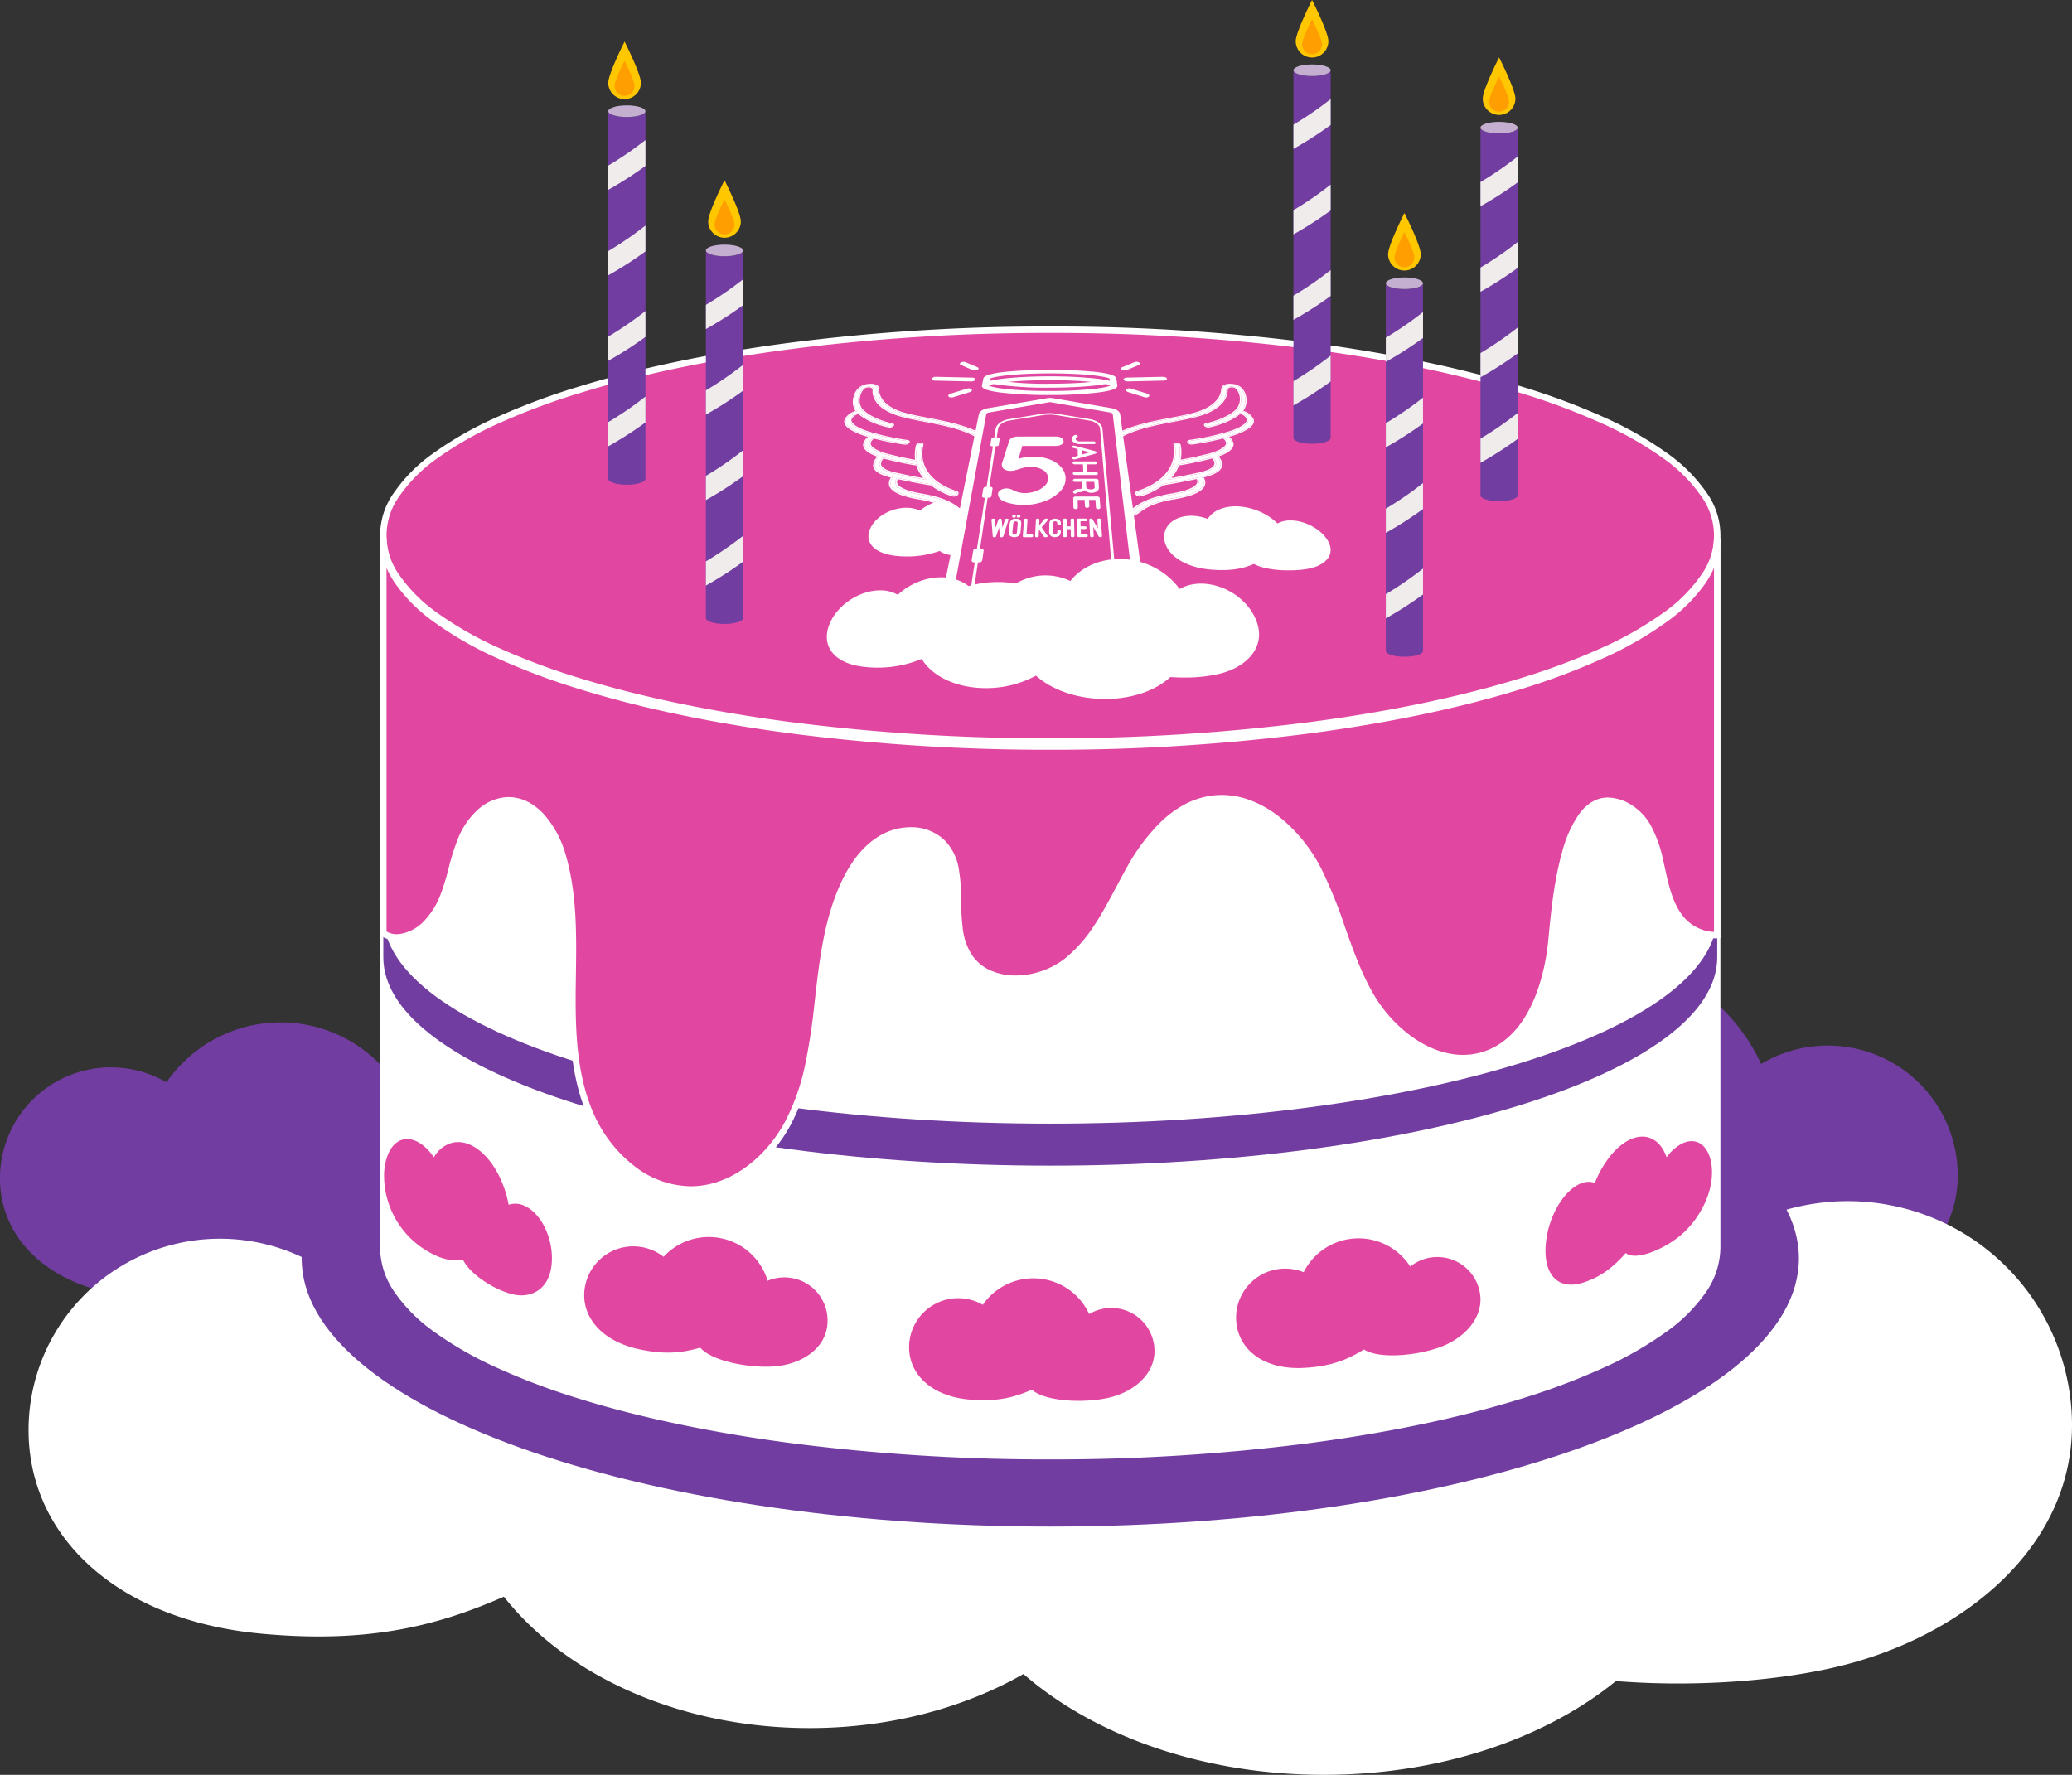 <?xml version="1.0" encoding="UTF-8"?> <svg xmlns="http://www.w3.org/2000/svg" xmlns:xlink="http://www.w3.org/1999/xlink" width="642.749" height="550.655" viewBox="0 0 642.749 550.655"><rect x="0" y="0" width="642.749" height="550.655" fill="#333333" stroke="none"/><defs><clipPath id="clip-path"><rect id="Rechteck_1270" data-name="Rechteck 1270" width="464.464" height="473.62" fill="none"></rect></clipPath></defs><g id="_5-jahre-grafik" data-name="5-jahre-grafik" transform="translate(16525.131 7408.62)"><path id="Vereinigungsmenge_78" data-name="Vereinigungsmenge 78" d="M252.787,104.219c-16.376,7.287-32.915,11.576-58.737,9.192-16.536-1.527-29.949-6.9-39.48-14.828a51.875,51.875,0,0,1-13.751,5.566c-16.657,4.133-44.871,3.282-54.845-5.4-12.288,5.468-24.7,8.687-44.075,6.9C15.741,103.228,0,88,0,68.964A34.4,34.4,0,0,1,51.65,39.135a43.027,43.027,0,0,1,74.532,6.506,30.1,30.1,0,0,1,16.843-4.262c.462.02.923.05,1.379.091a45.822,45.822,0,0,1,62.642-16.69,57.339,57.339,0,0,1,99.323,8.669,40.3,40.3,0,0,1,60.987,34.1c.306,22.559-19.69,38.462-41.48,43.868a126.684,126.684,0,0,1-29.335,3.194C278.926,114.611,261.1,111.456,252.787,104.219Z" transform="translate(-16525.131 -7111.96)" fill="#723da0"></path><path id="Vereinigungsmenge_79" data-name="Vereinigungsmenge 79" d="M252.787,104.219c-16.376,7.287-32.915,11.576-58.737,9.192-16.536-1.527-29.949-6.9-39.48-14.828a51.875,51.875,0,0,1-13.751,5.566c-16.657,4.133-44.871,3.282-54.845-5.4-12.288,5.468-24.7,8.687-44.075,6.9C15.741,103.228,0,88,0,68.964A34.4,34.4,0,0,1,51.65,39.135a43.027,43.027,0,0,1,74.532,6.506,30.1,30.1,0,0,1,16.843-4.262c.462.02.923.05,1.379.091a45.822,45.822,0,0,1,62.642-16.69,57.339,57.339,0,0,1,99.323,8.669,40.3,40.3,0,0,1,60.987,34.1c.306,22.559-19.69,38.462-41.48,43.868a126.684,126.684,0,0,1-29.335,3.194C278.926,114.611,261.1,111.456,252.787,104.219Z" transform="translate(-16285.192 -7111.96)" fill="#723da0"></path><path id="Vereinigungsmenge_81" data-name="Vereinigungsmenge 81" d="M308.627,194.469C290.16,205,267.178,211.248,242.264,211.248c-40.311,0-75.574-16.355-94.816-40.765-20.911,9.175-42.192,14.52-75.15,11.482C27.162,177.8,0,151.575,0,118.787A59.378,59.378,0,0,1,89.124,67.408,74.3,74.3,0,0,1,196.835,51.82a140.532,140.532,0,0,1,45.429-7.38,144.215,144.215,0,0,1,28.649,2.841,79.16,79.16,0,0,1,86.352-4.6A99.027,99.027,0,0,1,528.65,57.613a69.561,69.561,0,0,1,105.236,58.739c.528,38.856-33.976,66.248-71.576,75.559-14.347,3.554-32.416,5.5-50.619,5.5-6.463,0-12.943-.246-19.277-.753-21.891,17.812-54.356,29.094-90.593,29.094C364.118,225.753,330.5,213.542,308.627,194.469Z" transform="translate(-16516.273 -7083.719)" fill="#fff"></path><g id="Gruppe_2272" data-name="Gruppe 2272" transform="translate(-16431.559 -7408.62)"><g id="Gruppe_2271" data-name="Gruppe 2271" clip-path="url(#clip-path)"><path id="Pfad_3863" data-name="Pfad 3863" d="M464.464,390.424c0,45.948-103.974,83.2-232.232,83.2S0,436.372,0,390.424s103.973-83.2,232.232-83.2,232.232,37.248,232.232,83.2" fill="#723da0"></path><path id="Pfad_3864" data-name="Pfad 3864" d="M232.232,231.608c-114.264,0-206.893-28.935-206.893-64.627V387.166c0,35.692,92.629,64.626,206.893,64.626s206.893-28.934,206.893-64.626V166.981c0,35.692-92.629,64.627-206.893,64.627" fill="#fff"></path><path id="Pfad_3864_-_Kontur" data-name="Pfad 3864 - Kontur" d="M232.232,452.792a618.736,618.736,0,0,1-80.663-5.087c-12.284-1.623-24.134-3.632-35.219-5.971-10.986-2.318-21.319-4.981-30.711-7.915a210.517,210.517,0,0,1-25.385-9.611A111.041,111.041,0,0,1,41,413.126a50.015,50.015,0,0,1-12.3-12.387,24.629,24.629,0,0,1-4.367-13.572V166.981h2a22.671,22.671,0,0,0,4.04,12.476,48.055,48.055,0,0,0,11.813,11.875,109.06,109.06,0,0,0,18.9,10.875,208.531,208.531,0,0,0,25.142,9.518c9.332,2.915,19.6,5.562,30.528,7.868,11.036,2.329,22.834,4.329,35.068,5.946a616.714,616.714,0,0,0,80.4,5.07,616.713,616.713,0,0,0,80.4-5.07c12.234-1.616,24.033-3.617,35.068-5.946,10.925-2.305,21.2-4.953,30.528-7.868a208.529,208.529,0,0,0,25.142-9.518,109.06,109.06,0,0,0,18.9-10.875,48.055,48.055,0,0,0,11.813-11.875,22.671,22.671,0,0,0,4.04-12.476h2V387.166a24.629,24.629,0,0,1-4.367,13.572,50.015,50.015,0,0,1-12.3,12.387,111.042,111.042,0,0,1-19.25,11.081,210.518,210.518,0,0,1-25.385,9.611c-9.392,2.934-19.725,5.6-30.711,7.915-11.085,2.339-22.935,4.348-35.219,5.971A618.735,618.735,0,0,1,232.232,452.792ZM26.339,176.21V387.166a22.671,22.671,0,0,0,4.04,12.476,48.055,48.055,0,0,0,11.813,11.875,109.063,109.063,0,0,0,18.9,10.874,208.52,208.52,0,0,0,25.142,9.518c9.332,2.915,19.6,5.562,30.528,7.867,11.036,2.329,22.834,4.329,35.068,5.946a616.732,616.732,0,0,0,80.4,5.07,616.732,616.732,0,0,0,80.4-5.07c12.234-1.616,24.033-3.617,35.068-5.946,10.925-2.305,21.2-4.952,30.528-7.867a208.52,208.52,0,0,0,25.142-9.518,109.062,109.062,0,0,0,18.9-10.874,48.055,48.055,0,0,0,11.813-11.875,22.671,22.671,0,0,0,4.04-12.476V176.21a29.453,29.453,0,0,1-2.367,4.344,50.016,50.016,0,0,1-12.3,12.388,111.046,111.046,0,0,1-19.25,11.081,210.509,210.509,0,0,1-25.385,9.611c-9.392,2.934-19.725,5.6-30.711,7.916-11.085,2.339-22.935,4.349-35.219,5.972a618.72,618.72,0,0,1-80.663,5.087,618.721,618.721,0,0,1-80.663-5.087c-12.284-1.623-24.134-3.632-35.219-5.972-10.986-2.318-21.319-4.982-30.711-7.916a210.508,210.508,0,0,1-25.385-9.611A111.045,111.045,0,0,1,41,192.941a50.016,50.016,0,0,1-12.3-12.388A29.451,29.451,0,0,1,26.339,176.21Z" fill="#fff"></path><path id="Pfad_3865" data-name="Pfad 3865" d="M232.232,231.171c-113.806,0-206.394-28.8-206.394-64.19s92.588-64.19,206.394-64.19,206.393,28.795,206.393,64.19-92.587,64.19-206.393,64.19" fill="#e147a1"></path><path id="Pfad_3866" data-name="Pfad 3866" d="M232.232,103.291c55.165,0,107.014,6.713,146,18.9,18.894,5.907,33.712,12.775,44.043,20.412,10.519,7.776,15.853,15.977,15.853,24.376s-5.334,16.6-15.853,24.376c-10.331,7.637-25.149,14.505-44.043,20.412-38.983,12.189-90.832,18.9-146,18.9s-107.014-6.713-146-18.9c-18.894-5.907-33.712-12.775-44.043-20.412-10.519-7.776-15.853-15.978-15.853-24.376s5.334-16.6,15.853-24.376c10.331-7.637,25.149-14.5,44.043-20.412,38.983-12.189,90.832-18.9,146-18.9m0-1c-114.264,0-206.893,28.962-206.893,64.69s92.629,64.69,206.893,64.69,206.893-28.963,206.893-64.69-92.629-64.69-206.893-64.69" fill="#a93579"></path><path id="Pfad_3867" data-name="Pfad 3867" d="M439.527,166.172c0,35.281-92.629,63.881-206.893,63.881s-206.892-28.6-206.892-63.881,92.629-63.881,206.892-63.881,206.893,28.6,206.893,63.881" transform="translate(-0.402)" fill="#e147a1"></path><path id="Pfad_3867_-_Kontur" data-name="Pfad 3867 - Kontur" d="M232.634,231.053a625.837,625.837,0,0,1-80.661-5.028c-12.284-1.6-24.133-3.59-35.218-5.9-10.986-2.292-21.318-4.924-30.71-7.824a212.045,212.045,0,0,1-25.384-9.5,111.363,111.363,0,0,1-19.249-10.953,49.724,49.724,0,0,1-12.3-12.246,22.813,22.813,0,0,1,0-26.854,49.724,49.724,0,0,1,12.3-12.246A111.363,111.363,0,0,1,60.66,129.546a212.043,212.043,0,0,1,25.384-9.5c9.392-2.9,19.725-5.532,30.71-7.824,11.085-2.312,22.934-4.3,35.218-5.9a625.836,625.836,0,0,1,80.661-5.028,625.845,625.845,0,0,1,80.662,5.028c12.284,1.6,24.133,3.59,35.218,5.9,10.986,2.292,21.318,4.924,30.71,7.824a212.045,212.045,0,0,1,25.384,9.5A111.365,111.365,0,0,1,423.858,140.5a49.725,49.725,0,0,1,12.3,12.246,22.813,22.813,0,0,1,0,26.854,49.725,49.725,0,0,1-12.3,12.246A111.365,111.365,0,0,1,404.609,202.8a212.047,212.047,0,0,1-25.384,9.5c-9.392,2.9-19.725,5.532-30.71,7.824-11.085,2.312-22.934,4.3-35.218,5.9A625.846,625.846,0,0,1,232.634,231.053Zm0-127.762a623.838,623.838,0,0,0-80.4,5.012c-12.234,1.6-24.033,3.575-35.069,5.877-10.925,2.279-21.2,4.9-30.529,7.777a210.03,210.03,0,0,0-25.143,9.408,109.383,109.383,0,0,0-18.9,10.749A47.763,47.763,0,0,0,30.779,153.85a20.824,20.824,0,0,0,0,24.644A47.763,47.763,0,0,0,42.59,190.23a109.383,109.383,0,0,0,18.9,10.749,210.03,210.03,0,0,0,25.143,9.408c9.333,2.882,19.6,5.5,30.529,7.777,11.036,2.3,22.835,4.279,35.069,5.877a623.836,623.836,0,0,0,80.4,5.012,623.845,623.845,0,0,0,80.4-5.012c12.234-1.6,24.033-3.575,35.069-5.877,10.925-2.279,21.2-4.9,30.529-7.777a210.031,210.031,0,0,0,25.143-9.408,109.385,109.385,0,0,0,18.9-10.749,47.764,47.764,0,0,0,11.811-11.736,20.824,20.824,0,0,0,0-24.644,47.764,47.764,0,0,0-11.811-11.736,109.385,109.385,0,0,0-18.9-10.749,210.031,210.031,0,0,0-25.143-9.408c-9.333-2.882-19.6-5.5-30.529-7.777-11.036-2.3-22.835-4.279-35.069-5.877A623.847,623.847,0,0,0,232.634,103.291Z" transform="translate(-0.402)" fill="#fff"></path><path id="Pfad_3868" data-name="Pfad 3868" d="M232.232,348.62c-114.264,0-206.893-28.935-206.893-64.627v13.03c0,35.692,92.629,64.627,206.893,64.627s206.893-28.935,206.893-64.627v-13.03c0,35.692-92.629,64.627-206.893,64.627" fill="#723da0"></path><path id="Pfad_3869" data-name="Pfad 3869" d="M232.232,231.608c-114.264,0-206.893-28.935-206.893-64.627V289.566a7.323,7.323,0,0,0,5.421,1.181c6.3-.955,10.834-6.686,13.187-12.605s3.195-12.372,5.75-18.207,7.569-11.3,13.931-11.6c8.588-.409,14.676,8.4,17.169,16.624,3.959,13.075,3.413,27.019,3.238,40.679s.145,27.757,5.629,40.27,17.375,23.16,31.036,23.145c12.788-.014,24.114-9.334,30.154-20.6s7.774-24.284,9.228-36.988,2.8-25.7,8.2-37.294c2.7-5.809,6.6-11.346,12.236-14.39s13.261-3.007,17.944,1.366c9.072,8.471,1.753,24.913,8.435,35.374,6.186,9.685,21.513,8.781,30.519,1.643s13.664-18.244,19.294-28.262,13.7-20.077,25.041-21.949c14.058-2.321,26.944,9.093,33.524,21.731s9.268,27.088,16.451,39.393,21.5,22.54,35.077,18.209c13.442-4.289,19.132-20.14,20.788-34.152,1.1-9.315,3.209-54.284,23.93-42.831,5.7,3.151,8.271,9.916,9.746,16.261s2.435,13.132,6.442,18.271a14.025,14.025,0,0,0,11.417,5.285V166.981c0,35.692-92.629,64.627-206.893,64.627" fill="#e147a1"></path><path id="Pfad_3869_-_Kontur" data-name="Pfad 3869 - Kontur" d="M120.7,370.051h-.03a31.028,31.028,0,0,1-19.185-7.1,43.948,43.948,0,0,1-12.738-16.645c-5.59-12.754-5.887-27.092-5.713-40.684q.02-1.548.044-3.1c.185-12.457.376-25.337-3.239-37.276a29.7,29.7,0,0,0-5.894-10.96,16.3,16.3,0,0,0-4.467-3.616,11.116,11.116,0,0,0-5.8-1.339A12.422,12.422,0,0,0,55.9,252.8a22.374,22.374,0,0,0-5.292,7.534,66.405,66.405,0,0,0-3.057,9.516,77.243,77.243,0,0,1-2.679,8.659A26.182,26.182,0,0,1,39.552,287a15.123,15.123,0,0,1-8.642,4.735,9.633,9.633,0,0,1-1.441.112,8.2,8.2,0,0,1-4.693-1.455l-.437-.3V166.981h2a22.671,22.671,0,0,0,4.04,12.476,48.055,48.055,0,0,0,11.813,11.875,109.059,109.059,0,0,0,18.9,10.875,208.515,208.515,0,0,0,25.142,9.518c9.332,2.915,19.6,5.562,30.528,7.868,11.036,2.329,22.834,4.329,35.068,5.946a616.714,616.714,0,0,0,80.4,5.07,616.713,616.713,0,0,0,80.4-5.07c12.234-1.616,24.033-3.617,35.068-5.946,10.925-2.305,21.2-4.953,30.528-7.868a208.513,208.513,0,0,0,25.142-9.518,109.059,109.059,0,0,0,18.9-10.875,48.055,48.055,0,0,0,11.813-11.875,22.671,22.671,0,0,0,4.04-12.476h2V291.048l-.933.062c-.26.017-.526.026-.791.026a15.114,15.114,0,0,1-11.481-5.694c-3.54-4.539-4.782-10.245-5.983-15.763-.208-.954-.422-1.941-.644-2.9a37,37,0,0,0-3.2-9.083,15.384,15.384,0,0,0-6.06-6.529,12.156,12.156,0,0,0-5.786-1.73,7.647,7.647,0,0,0-4.023,1.14,12.089,12.089,0,0,0-3.368,3.23,35.323,35.323,0,0,0-4.9,11.09c-2.49,8.754-3.456,18.917-4.033,24.989-.128,1.342-.238,2.5-.339,3.354-.665,5.628-2.261,13.853-6.084,21.073-3.806,7.188-8.986,11.87-15.393,13.915a22.432,22.432,0,0,1-6.828,1.059c-5.585,0-11.422-2.046-16.881-5.917a45.094,45.094,0,0,1-12.536-13.8c-3.9-6.688-6.525-14.082-9.06-21.232a142.357,142.357,0,0,0-7.414-18.2,47.35,47.35,0,0,0-12.182-15.017,32.239,32.239,0,0,0-8.011-4.728,23.6,23.6,0,0,0-8.762-1.751,21.666,21.666,0,0,0-3.519.289,23.328,23.328,0,0,0-7.579,2.7,31.933,31.933,0,0,0-6.55,4.955,60.167,60.167,0,0,0-10.2,13.8c-1.084,1.93-2.154,3.94-3.188,5.884-4.39,8.252-8.93,16.786-16.356,22.671a26.55,26.55,0,0,1-7.81,4.216,27.331,27.331,0,0,1-8.749,1.49,20.628,20.628,0,0,1-8.727-1.8,15.538,15.538,0,0,1-6.7-5.792c-3.229-5.054-3.341-11.337-3.449-17.412-.124-6.936-.241-13.488-4.826-17.77a12.841,12.841,0,0,0-8.85-3.221,16.981,16.981,0,0,0-7.936,2c-4.715,2.546-8.687,7.234-11.8,13.932-5.156,11.073-6.588,23.625-7.972,35.764l-.14,1.222a191.473,191.473,0,0,1-2.911,19.132,69.778,69.778,0,0,1-6.429,18.215,45.6,45.6,0,0,1-5.584,8.152,41.98,41.98,0,0,1-7.259,6.711A31.248,31.248,0,0,1,120.7,370.051ZM64.2,247.319a13.139,13.139,0,0,1,6.214,1.585,18.284,18.284,0,0,1,5.022,4.052,31.732,31.732,0,0,1,6.314,11.711c3.705,12.237,3.512,25.276,3.325,37.886q-.023,1.55-.044,3.1c-.171,13.374.116,27.468,5.545,39.856a41.914,41.914,0,0,0,12.144,15.877,29.053,29.053,0,0,0,17.947,6.669h.028a26.651,26.651,0,0,0,8.923-1.583,32.561,32.561,0,0,0,8.1-4.31,39.977,39.977,0,0,0,6.911-6.392,43.6,43.6,0,0,0,5.339-7.793,67.826,67.826,0,0,0,6.238-17.7,189.8,189.8,0,0,0,2.878-18.931l.14-1.221c1.4-12.3,2.854-25.013,8.146-36.381,3.3-7.1,7.566-12.093,12.667-14.848a19.015,19.015,0,0,1,8.887-2.244,14.828,14.828,0,0,1,10.215,3.759,16.094,16.094,0,0,1,4.657,8.85,57.06,57.06,0,0,1,.8,10.345,69.448,69.448,0,0,0,.522,8.757,19.087,19.087,0,0,0,2.613,7.613,13.569,13.569,0,0,0,5.851,5.053,18.909,18.909,0,0,0,7.887,1.618,25.307,25.307,0,0,0,8.1-1.382,24.527,24.527,0,0,0,7.216-3.892,43.013,43.013,0,0,0,8.912-10.01c2.538-3.795,4.766-7.983,6.921-12.033,1.04-1.954,2.115-3.975,3.211-5.925a61.273,61.273,0,0,1,10.557-14.259,33.929,33.929,0,0,1,6.964-5.263,25.321,25.321,0,0,1,8.229-2.924,23.672,23.672,0,0,1,3.844-.316,25.585,25.585,0,0,1,9.5,1.893,34.234,34.234,0,0,1,8.512,5.017,49.391,49.391,0,0,1,12.714,15.661,143.839,143.839,0,0,1,7.525,18.458c2.5,7.063,5.093,14.367,8.9,20.892a43.051,43.051,0,0,0,11.965,13.176c5.119,3.63,10.556,5.548,15.724,5.548a20.434,20.434,0,0,0,6.22-.964c5.892-1.88,10.681-6.235,14.234-12.945,2.03-3.834,4.7-10.481,5.865-20.371.1-.83.207-1.979.334-3.308.584-6.14,1.561-16.417,4.1-25.347a37.238,37.238,0,0,1,5.217-11.728c2.53-3.441,5.559-5.185,9-5.185A14.1,14.1,0,0,1,412,249.421a17.546,17.546,0,0,1,6.856,7.336,38.937,38.937,0,0,1,3.38,9.573c.225.969.441,1.963.651,2.923,1.154,5.3,2.347,10.779,5.606,14.959a12.956,12.956,0,0,0,4.464,3.58,12.487,12.487,0,0,0,5.165,1.34V176.21a29.452,29.452,0,0,1-2.367,4.344,50.016,50.016,0,0,1-12.3,12.388,111.039,111.039,0,0,1-19.25,11.081,210.506,210.506,0,0,1-25.385,9.612c-9.392,2.934-19.725,5.6-30.711,7.916-11.085,2.339-22.935,4.348-35.219,5.972a618.709,618.709,0,0,1-80.663,5.087,618.71,618.71,0,0,1-80.663-5.087c-12.284-1.623-24.134-3.632-35.219-5.972-10.986-2.318-21.319-4.982-30.711-7.916a210.505,210.505,0,0,1-25.385-9.612A111.038,111.038,0,0,1,41,192.941a50.017,50.017,0,0,1-12.3-12.388,29.45,29.45,0,0,1-2.367-4.344v112.8a6.1,6.1,0,0,0,3.13.833,7.626,7.626,0,0,0,1.141-.089,13.175,13.175,0,0,0,7.5-4.147,24.17,24.17,0,0,0,4.9-7.838,75.761,75.761,0,0,0,2.605-8.436,67.909,67.909,0,0,1,3.158-9.8,24.07,24.07,0,0,1,5.785-8.218,14.557,14.557,0,0,1,9.014-3.982C63.787,247.324,64,247.319,64.2,247.319Z" fill="#fff"></path><path id="Pfad_3870" data-name="Pfad 3870" d="M206.122,159.3c-2.754-1.2-5.6-4.775-9.1-3.675a15.372,15.372,0,0,0-5.225,2.8c-3.72-1.834-9.5-.75-13.115,2.5a9,9,0,0,0-2.506,3.546c-1.482,4.094,1.723,7.512,8.942,8.06a30.292,30.292,0,0,0,12.824-1.59c1.05.874,3.2,1.4,5.691,1.634Z" fill="#fff"></path><path id="Pfad_3871" data-name="Pfad 3871" d="M295.433,174.967c3.852,2.233,12.715,2.445,17.438,1.366,4.581-1.047,7.744-4.046,5.7-8.123-1.931-3.846-7.252-6.8-11.966-6.74a8.124,8.124,0,0,0-3.9.94c-4.627-4.614-12.385-6.546-17.681-4.5a8,8,0,0,0-3.978,3.1c-5.157-2.029-10.791-.831-12.777,2.77a5.849,5.849,0,0,0-.6,3.946c.847,4.575,6.43,8.41,14.684,9.025,6.149.459,9.748-.381,13.084-1.787" fill="#fff"></path><path id="Pfad_3872" data-name="Pfad 3872" d="M254.335,198.679l-1.1,0-5.551-65.629c-.1-1.219-1.483-2.271-3.349-2.577l-10.175-1.668a13.57,13.57,0,0,0-4.323,0l-10.291,1.675c-1.888.307-3.338,1.361-3.521,2.58l-9.883,65.689-1.105,0,10.245-65.69c.223-1.427,1.924-2.658,4.132-3.016l10.258-1.663a14.724,14.724,0,0,1,4.68,0l10.144,1.657c2.182.356,3.8,1.584,3.93,3.011Z" fill="#fff"></path><path id="Pfad_3873" data-name="Pfad 3873" d="M257.4,189.685l-54.849.075c-2.648,0-4.418-1.908-3.954-4.21l11.475-57c.176-.873,1.285-1.644,2.694-1.882l18.529-3.139a5.256,5.256,0,0,1,1.743,0l18.31,3.13c1.392.238,2.448,1.007,2.566,1.879l7.709,56.928c.311,2.3-1.58,4.213-4.223,4.216m-25.274-64.917a1.5,1.5,0,0,0-.26.022l-18.705,3.2c-.419.072-.744.3-.792.56L201.9,185.546a1.073,1.073,0,0,0,1.177,1.23l53.994-.071a1.156,1.156,0,0,0,1.255-1.232l-6.706-56.931c-.03-.258-.34-.488-.753-.559l-18.483-3.193a1.473,1.473,0,0,0-.258-.022" fill="#fff"></path><path id="Pfad_3874" data-name="Pfad 3874" d="M208.331,192.177l-4,.007a1.1,1.1,0,0,1-1.185-1.266l.458-2.663,6.669-.009-.365,2.663a1.588,1.588,0,0,1-1.576,1.268" fill="#fff"></path><path id="Pfad_3875" data-name="Pfad 3875" d="M255.514,192.111l-4,.006a1.46,1.46,0,0,1-1.491-1.264l-.19-2.66,6.658-.008.284,2.659a1.183,1.183,0,0,1-1.266,1.267" fill="#fff"></path><path id="Pfad_3876" data-name="Pfad 3876" d="M232,142.534a8.743,8.743,0,0,1,3.631,2.428,5.405,5.405,0,0,1,1.362,3.577,5.627,5.627,0,0,1-1.743,3.953,12.682,12.682,0,0,1-4.794,3.023,18.33,18.33,0,0,1-6.519,1.152,18.131,18.131,0,0,1-3.792-.41,9.633,9.633,0,0,1-3.069-1.122,2.308,2.308,0,0,1-.823-.942,1.958,1.958,0,0,1-.227-1.129A1.559,1.559,0,0,1,216.88,152a3.646,3.646,0,0,1,1.926-.471,4.533,4.533,0,0,1,2.012.615,8.236,8.236,0,0,0,3.357.849,10.48,10.48,0,0,0,3.616-.626,7.351,7.351,0,0,0,2.726-1.65,3.2,3.2,0,0,0,1.054-2.175,2.955,2.955,0,0,0-1.557-2.683,6.99,6.99,0,0,0-3.835-1.01,8.526,8.526,0,0,0-1.821.179q-.81.179-1.948.536-.824.27-1.3.39a3.968,3.968,0,0,1-.968.121,3.464,3.464,0,0,1-2.387-.627,1.654,1.654,0,0,1-.537-1.475,1.37,1.37,0,0,1,.1-.408L219.5,136.7a1.846,1.846,0,0,1,.958-.9,3.767,3.767,0,0,1,1.669-.351l11.918-.005a3.032,3.032,0,0,1,1.647.415,1.222,1.222,0,0,1,.662,1.049,1.2,1.2,0,0,1-.671,1.025,3.146,3.146,0,0,1-1.686.418l-10.443,0-1.19,4.027a11.328,11.328,0,0,1,2.122-.514,15.5,15.5,0,0,1,2.388-.2,14.3,14.3,0,0,1,5.125.865" fill="#fff"></path><path id="Pfad_3877" data-name="Pfad 3877" d="M239.126,135.518a1.7,1.7,0,0,1,.661-.516.923.923,0,0,1,.357-.077.758.758,0,0,1,.429.122c.122.081.185.165.188.251,0,.112-.1.232-.3.362a.79.79,0,0,0-.256.253.542.542,0,0,0,.1.657,1.133,1.133,0,0,0,.429.279,1.522,1.522,0,0,0,.56.106l4.368,0a.821.821,0,0,1,.462.125.391.391,0,0,1,.2.292.315.315,0,0,1-.156.3.8.8,0,0,1-.452.114l-4.395,0a3.32,3.32,0,0,1-1.189-.213,2.308,2.308,0,0,1-.895-.577,1.175,1.175,0,0,1-.343-.788,1.1,1.1,0,0,1,.229-.689" fill="#fff"></path><path id="Pfad_3878" data-name="Pfad 3878" d="M239.709,142.546a.814.814,0,0,1-.462-.121.347.347,0,0,1-.184-.277.292.292,0,0,1,.114-.231.787.787,0,0,1,.32-.159l1.291-.368-.065-2.065-1.3-.354a.722.722,0,0,1-.314-.145.291.291,0,0,1-.115-.214.287.287,0,0,1,.142-.266.741.741,0,0,1,.4-.091,1.02,1.02,0,0,1,.2.02l6.4,1.692a.806.806,0,0,1,.341.166.3.3,0,0,1,.114.249.3.3,0,0,1-.1.233.616.616,0,0,1-.305.156l-6.219,1.739a1.039,1.039,0,0,1-.259.036m2.244-2.886.056,1.386,2.465-.705Z" fill="#fff"></path><path id="Pfad_3879" data-name="Pfad 3879" d="M246.85,147.242a.817.817,0,0,1-.483.13l-6.464,0a.844.844,0,0,1-.49-.137.42.42,0,0,1-.2-.35.382.382,0,0,1,.188-.325.809.809,0,0,1,.481-.136l2.589,0-.1-2.365h-2.548a.8.8,0,0,1-.478-.138.4.4,0,0,1-.2-.32.368.368,0,0,1,.184-.322.825.825,0,0,1,.47-.126l6.282,0a.861.861,0,0,1,.482.129.427.427,0,0,1,.214.333.345.345,0,0,1-.169.312.772.772,0,0,1-.466.132h-2.515l.119,2.366,2.556,0a.844.844,0,0,1,.494.143.451.451,0,0,1,.218.333.367.367,0,0,1-.165.342" fill="#fff"></path><path id="Pfad_3880" data-name="Pfad 3880" d="M240.227,153.078a.817.817,0,0,1-.313.062.785.785,0,0,1-.385-.1.418.418,0,0,1-.216-.378.556.556,0,0,1,.12-.359,2.378,2.378,0,0,1,1.91-.586,1,1,0,0,0,.649-.19.624.624,0,0,0,.221-.542l-.058-1.483h-2.2a.983.983,0,0,1-.5-.113.347.347,0,0,1-.2-.3.491.491,0,0,1,.19-.394.719.719,0,0,1,.486-.167l6.515,0a.9.9,0,0,1,.5.135.441.441,0,0,1,.222.339l.164,2.28a1.114,1.114,0,0,1-.265.792,2.059,2.059,0,0,1-.85.6,3.328,3.328,0,0,1-1.261.226,3.079,3.079,0,0,1-1.142-.221,2.494,2.494,0,0,1-.9-.57,1.924,1.924,0,0,1-1.343.564,2.778,2.778,0,0,1-.358.025,4.95,4.95,0,0,0-.513.066.356.356,0,0,0-.234.147.605.605,0,0,1-.239.169m3.386-1.554a1.774,1.774,0,0,0,.535.226,2.763,2.763,0,0,0,.713.088,1.855,1.855,0,0,0,.588-.089,1.188,1.188,0,0,0,.417-.227.351.351,0,0,0,.143-.281l-.111-1.74-2.574,0,.08,1.739a.392.392,0,0,0,.209.282" fill="#fff"></path><path id="Pfad_3881" data-name="Pfad 3881" d="M240.592,157.8a.783.783,0,0,1-.481.153.767.767,0,0,1-.494-.152.477.477,0,0,1-.2-.379l-.057-2.861a.423.423,0,0,1,.2-.364.841.841,0,0,1,.5-.147l6.754-.005a.905.905,0,0,1,.519.146.475.475,0,0,1,.231.364l.206,2.86a.426.426,0,0,1-.17.379.76.76,0,0,1-.5.154.8.8,0,0,1-.5-.148.5.5,0,0,1-.209-.384l-.148-2.322-2,0,.1,1.931a.435.435,0,0,1-.177.378.788.788,0,0,1-.5.153.777.777,0,0,1-.49-.148.485.485,0,0,1-.2-.381L242.9,155.1h-2.176l.066,2.323a.442.442,0,0,1-.2.379" fill="#fff"></path><path id="Pfad_3882" data-name="Pfad 3882" d="M217.41,163.7l.776-2.528a.435.435,0,0,1,.416-.247l.313,0c.216,0,.378.132.363.3a.33.33,0,0,1-.009.043l-1.61,5.15a.475.475,0,0,1-.432.264h-.258a.35.35,0,0,1-.362-.255l-.259-2.763-.937,2.764a.471.471,0,0,1-.423.257h-.247a.341.341,0,0,1-.357-.265l-.391-5.148c-.015-.155.141-.306.35-.333a.472.472,0,0,1,.075-.006h.313a.334.334,0,0,1,.357.248l.175,2.544.888-2.553a.451.451,0,0,1,.408-.24h.238a.338.338,0,0,1,.35.238Z" fill="#fff"></path><path id="Pfad_3883" data-name="Pfad 3883" d="M219.633,162.547a1.7,1.7,0,0,1,1.937-1.624c1.189,0,1.728.56,1.644,1.621l-.192,2.414a1.734,1.734,0,0,1-.689,1.362,2.373,2.373,0,0,1-2.491,0,1.443,1.443,0,0,1-.454-1.36Zm1.878-2.273a.39.39,0,0,1-.412.295h-.3c-.214,0-.375-.131-.36-.293v0l.031-.31a.39.39,0,0,1,.411-.293h.3c.212,0,.373.128.359.289v0ZM220.5,164.96c-.054.574.154.844.633.844s.734-.254.785-.845l.208-2.414c.049-.561-.158-.8-.626-.8s-.72.26-.771.8Zm2.425-4.687a.381.381,0,0,1-.4.295h-.314c-.213,0-.375-.13-.362-.292v0l.027-.31a.387.387,0,0,1,.409-.293h.314c.21,0,.367.133.352.292Z" fill="#fff"></path><path id="Pfad_3884" data-name="Pfad 3884" d="M226.886,166.351a.392.392,0,0,1-.417.318h0l-2.383,0c-.222,0-.392-.14-.38-.314v0l.384-5.136a.385.385,0,0,1,.409-.3h.316c.211,0,.371.135.358.3l-.313,4.583h1.66c.22,0,.391.138.383.312v0Z" fill="#fff"></path><path id="Pfad_3885" data-name="Pfad 3885" d="M230.438,161.055a.538.538,0,0,1,.329-.14h.368a.346.346,0,0,1,.4.263.25.25,0,0,1-.075.191l-1.9,2.262,1.77,2.559a.279.279,0,0,1-.134.428.48.48,0,0,1-.238.048H230.6a.5.5,0,0,1-.341-.158l-1.407-2.037-.139.155-.079,1.725a.386.386,0,0,1-.414.318H227.9a.345.345,0,0,1-.386-.314v0l.269-5.137a.372.372,0,0,1,.4-.3h.306c.214,0,.382.131.375.295v0l-.082,1.807Z" fill="#fff"></path><path id="Pfad_3886" data-name="Pfad 3886" d="M231.934,162.536a1.549,1.549,0,0,1,.619-1.3,2.383,2.383,0,0,1,2.393,0,1.489,1.489,0,0,1,.567,1.3v.118a.354.354,0,0,1-.385.3h-.317a.352.352,0,0,1-.39-.3v-.12c.007-.561-.229-.8-.675-.8s-.7.243-.711.8l-.047,2.414c-.012.581.216.843.7.843a.857.857,0,0,0,.514-.158.989.989,0,0,0,.2-.687v-.121a.365.365,0,0,1,.4-.311h.323a.353.353,0,0,1,.385.31v.121a1.6,1.6,0,0,1-.587,1.362,2.371,2.371,0,0,1-2.489,0,1.545,1.545,0,0,1-.556-1.36Z" fill="#fff"></path><path id="Pfad_3887" data-name="Pfad 3887" d="M238.568,163.316l-.029-2.111c0-.163.168-.3.382-.3h.3a.359.359,0,0,1,.4.294v0l.1,5.135a.358.358,0,0,1-.393.318h-.317a.373.373,0,0,1-.407-.314v0l-.03-2.18h-1.223l.014,2.18a.364.364,0,0,1-.4.318h-.317a.366.366,0,0,1-.4-.314v-5.138a.35.35,0,0,1,.385-.3h.306a.355.355,0,0,1,.391.295v0l.014,2.111Z" fill="#fff"></path><path id="Pfad_3888" data-name="Pfad 3888" d="M243.222,160.9a.37.37,0,0,1,.4.294v0l.01.223c.008.164-.159.3-.374.3H241.6l.051,1.58h1.381a.376.376,0,0,1,.408.3v0l.01.23c.008.169-.162.307-.38.308h-1.391l.053,1.636,1.7,0a.384.384,0,0,1,.414.312v0l.01.236a.346.346,0,0,1-.384.318h0l-2.415,0a.378.378,0,0,1-.411-.314v0l-.133-5.132c0-.163.164-.3.377-.3h0Z" fill="#fff"></path><path id="Pfad_3889" data-name="Pfad 3889" d="M247.649,166.648a.513.513,0,0,1-.381-.194l-1.72-2.976.16,2.854a.349.349,0,0,1-.384.318H245a.4.4,0,0,1-.418-.317l-.253-5.133c-.005-.164.16-.295.374-.3h.259a.483.483,0,0,1,.367.181l1.689,2.889-.179-2.774c-.012-.164.152-.3.366-.3h.305a.382.382,0,0,1,.41.294v0l.367,5.133c.013.175-.155.317-.377.318h-.26Z" fill="#fff"></path><path id="Pfad_3890" data-name="Pfad 3890" d="M204.476,158.469a12.916,12.916,0,0,1-1.116-.761c-1.542-1.127-3.775-2.76-9.678-3.928q-.7-.14-1.472-.269c-6.184-1.038-7.765-2.527-8.007-3.581a1.945,1.945,0,0,1,.57-1.683c1.012.223,2.769.6,4.9,1.009,1.708.33,3.656.683,5.65,1a.974.974,0,0,0,.153,0,20.381,20.381,0,0,0,6.672,3.415l.046.01a1,1,0,0,0,.971-.356c.19-.283.044-.588-.326-.68-.133-.034-13.043-3.431-10.431-14.617.057-.243-.2-.428-.574-.415a.83.83,0,0,0-.784.462,11.828,11.828,0,0,0-.194,5.015c-4.508-.694-9.778-2.1-10.079-2.186-3.3-1.049-4.926-2.242-4.731-3.448.125-.781,1.008-1.421,1.522-1.734,1.069.3,3.179.845,6.262,1.4,1.015.182,2.137.365,3.361.54a1.01,1.01,0,0,0,.912-.338c.158-.236,0-.464-.337-.514a73.634,73.634,0,0,1-9.589-1.936.549.549,0,0,0-.164-.071c-5.462-1.3-8.626-3.3-7.8-4.868a4.049,4.049,0,0,1,2.74-1.8c1.13,1.029,3.937,3.067,9.363,4.256l.033.007a1.056,1.056,0,0,0,.883-.269c.192-.212.1-.438-.214-.506-5.461-1.188-8.176-3.321-9.1-4.193a3.432,3.432,0,0,1-.271-.268l-.081-.088c-1.471-1.732-1.033-4.835.416-6.309a2.371,2.371,0,0,1,1.317-.728,3.172,3.172,0,0,1,1.645.092.924.924,0,0,1,.565.97c-.028.207-.609,5.3,8.445,7.88,2.221.633,4.805,1.132,7.563,1.665,5.294,1.022,11.12,2.147,15.577,4.559l.209-1.054c-4.472-2.2-10.069-3.277-15.182-4.258-2.711-.52-5.254-1.008-7.406-1.617-8.47-2.4-7.987-7.259-7.982-7.3a1.33,1.33,0,0,0-.874-1.4,4.777,4.777,0,0,0-2.528-.179,4.143,4.143,0,0,0-2.392,1.195c-1.63,1.64-2.166,4.944-.619,6.892l0,.01.038.045.006.01a5.518,5.518,0,0,0-3.418,2.376c-1.217,2.264,3.064,4.311,7.485,5.478a3.843,3.843,0,0,0-1.778,2.2c-.259,1.459,1.281,2.789,4.624,3.949a3.707,3.707,0,0,0-1.523,2.894c.18,1.531,2.1,2.721,5.722,3.521a2.8,2.8,0,0,0-.778,2.336c.392,1.9,3.366,3.35,8.874,4.28,6.708,1.13,8.938,2.781,10.6,4.005a8.936,8.936,0,0,0,2.028,1.237Zm-25.259-14.34h0a2.886,2.886,0,0,1,1.219-2.231c1.212.32,4.487,1.158,7.841,1.783.957.178,1.912.334,2.832.46a11.526,11.526,0,0,0,2.89,4.791c-4.074-.694-7.652-1.464-8.916-1.744a.611.611,0,0,0-.121-.037c-3.6-.688-5.574-1.737-5.745-3.022" fill="#fff"></path><path id="Pfad_3891" data-name="Pfad 3891" d="M176.4,119.314a3.594,3.594,0,0,1,1.461.258,1.329,1.329,0,0,1,.874,1.406c0,.037-.487,4.9,7.982,7.295,2.153.61,4.7,1.1,7.407,1.618,5.113.98,10.709,2.055,15.181,4.257L209.1,135.2c-4.457-2.412-10.282-3.537-15.577-4.559-2.757-.532-5.341-1.031-7.563-1.664-9.053-2.582-8.473-7.674-8.445-7.88a.924.924,0,0,0-.565-.971,2.209,2.209,0,0,0-.887-.15,5.519,5.519,0,0,0-.758.058,2.381,2.381,0,0,0-1.317.728c-1.448,1.474-1.886,4.578-.415,6.309.019.021.046.052.08.088a3.428,3.428,0,0,0,.271.268c.922.872,3.637,3.006,9.1,4.194.31.067.406.294.214.506a1.033,1.033,0,0,1-.726.281.888.888,0,0,1-.156-.013l-.033-.007c-5.427-1.189-8.234-3.226-9.363-4.255a4.047,4.047,0,0,0-2.741,1.8c-.827,1.566,2.337,3.572,7.8,4.869a.527.527,0,0,1,.164.07,73.535,73.535,0,0,0,9.589,1.936c.337.051.5.279.337.514a.977.977,0,0,1-.777.348,1.01,1.01,0,0,1-.135-.009q-1.834-.264-3.36-.54c-3.084-.552-5.193-1.1-6.262-1.4-.514.313-1.4.953-1.523,1.735-.194,1.205,1.429,2.4,4.732,3.448.3.081,5.57,1.491,10.078,2.186a11.849,11.849,0,0,1,.195-5.016.829.829,0,0,1,.784-.462h.035c.352,0,.594.181.539.416-2.613,11.186,10.3,14.584,10.43,14.617.371.093.517.4.327.681a.978.978,0,0,1-.789.373,1.014,1.014,0,0,1-.183-.017l-.045-.01a20.406,20.406,0,0,1-6.673-3.416l-.094,0a.378.378,0,0,1-.058,0c-1.994-.316-3.943-.67-5.65-1-2.133-.412-3.889-.786-4.9-1.009a1.948,1.948,0,0,0-.57,1.684c.242,1.054,1.822,2.543,8.007,3.58.515.086,1,.177,1.472.269,5.9,1.168,8.135,2.8,9.678,3.929a13.142,13.142,0,0,0,1.115.761l-.269,1.353a8.995,8.995,0,0,1-2.028-1.237c-1.659-1.225-3.89-2.876-10.6-4.005-5.508-.931-8.482-2.379-8.874-4.28a2.8,2.8,0,0,1,.778-2.336c-3.627-.8-5.541-1.99-5.722-3.522a3.711,3.711,0,0,1,1.524-2.894c-3.344-1.16-4.884-2.49-4.624-3.949a3.831,3.831,0,0,1,1.778-2.2c-4.421-1.167-8.7-3.215-7.485-5.479a5.518,5.518,0,0,1,3.418-2.376l-.007-.01-.037-.045,0-.01c-1.547-1.948-1.012-5.252.618-6.892a4.148,4.148,0,0,1,2.393-1.195,8.025,8.025,0,0,1,1.066-.079m2.814,24.814h0c.171,1.285,2.149,2.334,5.744,3.022a.8.8,0,0,1,.122.037c1.263.28,4.841,1.05,8.915,1.744a11.531,11.531,0,0,1-2.889-4.79c-.92-.126-1.876-.282-2.832-.461-3.355-.625-6.629-1.462-7.842-1.782a2.888,2.888,0,0,0-1.219,2.23m-2.7-25.04h0a8.725,8.725,0,0,0-1.168.086,4.791,4.791,0,0,0-2.762,1.353c-1.59,1.6-2.282,4.855-.8,6.947a5.852,5.852,0,0,0-3.263,2.443c-.606,1.12-.061,2.25,1.65,3.357a21.073,21.073,0,0,0,5.529,2.274,3.733,3.733,0,0,0-1.515,2.1c-.274,1.507,1.2,2.873,4.412,4.053a3.727,3.727,0,0,0-1.335,2.849c.18,1.577,2.029,2.808,5.522,3.643a2.877,2.877,0,0,0-.592,2.236c.41,2.024,3.481,3.555,9.17,4.518,6.593,1.113,8.777,2.732,10.4,3.935a9.346,9.346,0,0,0,2.136,1.3l.715.286.127-.651.264-1.353.041-.207-.2-.118a12.746,12.746,0,0,1-1.079-.735c-1.554-1.131-3.856-2.807-9.854-3.991-.506-.1-.992-.188-1.486-.271-2.705-.453-7.275-1.488-7.71-3.351a1.443,1.443,0,0,1,.244-1.117c.958.209,2.543.544,4.486.92,2,.388,3.916.728,5.681,1.008l.059.007a20.956,20.956,0,0,0,6.713,3.411.807.807,0,0,0,.088.021,1.585,1.585,0,0,0,.311.029,1.639,1.639,0,0,0,1.333-.631.684.684,0,0,0,.077-.7.911.911,0,0,0-.631-.452c-.128-.033-12.706-3.391-10.2-14.283.09-.394-.31-.7-.911-.7h-.058a1.4,1.4,0,0,0-1.323.778,12.341,12.341,0,0,0-.3,4.558c-4.27-.717-8.974-1.972-9.219-2.037-3.113-.987-4.713-2.127-4.543-3.208a2.34,2.34,0,0,1,1.059-1.326c1.1.3,3.146.815,6.025,1.332,1.091.2,2.23.379,3.387.545a1.739,1.739,0,0,0,1.539-.572c.263-.392.008-.78-.565-.866a73.837,73.837,0,0,1-9.461-1.9.909.909,0,0,0-.231-.09c-5.207-1.232-8.375-3.166-7.627-4.591a3.243,3.243,0,0,1,2.057-1.486c1.27,1.116,4.112,3.051,9.369,4.207l.012,0,.011,0,.034.007a1.593,1.593,0,0,0,.264.022,1.74,1.74,0,0,0,1.226-.476c.324-.359.16-.74-.363-.853-5.375-1.167-8.053-3.274-8.938-4.108a3.444,3.444,0,0,1-.264-.259l-.065-.071-.014-.016c-1.455-1.7-.958-4.726.37-6.082a1.806,1.806,0,0,1,.946-.566,4.779,4.779,0,0,1,.654-.051,1.722,1.722,0,0,1,.689.114.787.787,0,0,1,.457.819c-.03.215-.648,5.438,8.6,8.082,2.249.642,4.846,1.145,7.617,1.681,5.394,1.044,11.061,2.14,15.464,4.53l.659.357.115-.589.206-1.054.029-.148-.174-.085c-4.526-2.223-10.281-3.325-15.281-4.282-2.693-.515-5.216-1-7.353-1.6-8.224-2.322-7.826-7.055-7.821-7.1a1.46,1.46,0,0,0-.984-1.55,4.084,4.084,0,0,0-1.659-.293m3.2,24.929a2.247,2.247,0,0,1,.815-1.72c1.448.377,4.453,1.128,7.522,1.7.9.167,1.778.313,2.622.432a11.429,11.429,0,0,0,2.152,3.917c-3.545-.633-6.512-1.274-7.456-1.483a1.124,1.124,0,0,0-.17-.047C181.764,146.163,179.875,145.191,179.714,144.017Z" fill="#fff"></path><path id="Pfad_3892" data-name="Pfad 3892" d="M257.7,159.777a9.723,9.723,0,0,0,2.106-1.238c1.737-1.226,4.071-2.879,10.837-4.017,5.553-.939,8.612-2.388,9.128-4.286a2.656,2.656,0,0,0-.622-2.332c3.667-.8,5.653-1.994,5.934-3.522a3.438,3.438,0,0,0-1.328-2.887c3.408-1.162,5.029-2.49,4.866-3.946a3.5,3.5,0,0,0-1.626-2.194c4.48-1.169,8.878-3.214,7.814-5.472a5.026,5.026,0,0,0-3.247-2.369l.007-.01c.018-.02.034-.038.04-.046s0,0,.005-.009a5.543,5.543,0,0,0-.163-6.879,3.815,3.815,0,0,0-2.3-1.19,4.822,4.822,0,0,0-2.529.179,1.425,1.425,0,0,0-.964,1.4c0,.037.164,4.888-8.434,7.287-2.186.609-4.753,1.1-7.491,1.618-5.165.983-10.821,2.06-15.43,4.265l.139,1.053c4.608-2.413,10.5-3.542,15.844-4.567,2.785-.532,5.394-1.032,7.65-1.665,9.192-2.583,8.948-7.664,8.934-7.87a.99.99,0,0,1,.626-.97,3.214,3.214,0,0,1,1.645-.092,2.179,2.179,0,0,1,1.264.726,5.062,5.062,0,0,1,0,6.3c-.02.022-.05.052-.086.089a3.82,3.82,0,0,1-.288.266c-.975.872-3.82,3-9.338,4.192-.314.068-.424.294-.247.506a1,1,0,0,0,.862.267l.033-.008c5.485-1.19,8.415-3.225,9.608-4.252a3.7,3.7,0,0,1,2.61,1.792c.721,1.561-2.562,3.566-8.087,4.864a.589.589,0,0,0-.168.07,75.948,75.948,0,0,1-9.684,1.941c-.339.05-.512.278-.37.514a.95.95,0,0,0,.887.337c1.231-.176,2.362-.361,3.386-.543,3.108-.553,5.246-1.1,6.331-1.4.492.313,1.329.951,1.4,1.731.114,1.2-1.581,2.395-4.941,3.446-.3.082-5.65,1.495-10.19,2.193a11.849,11.849,0,0,0,.136-5.008c-.044-.242-.38-.448-.751-.461s-.641.173-.6.414c1.87,11.168-11.233,14.58-11.368,14.613-.376.094-.542.4-.37.68a.935.935,0,0,0,.946.354.342.342,0,0,0,.046-.009,21.948,21.948,0,0,0,6.882-3.422.855.855,0,0,0,.152,0c2.01-.318,3.977-.673,5.7-1.005,2.153-.414,3.929-.791,4.953-1.014a1.843,1.843,0,0,1,.457,1.679c-.31,1.054-1.984,2.543-8.219,3.587-.52.086-1.014.178-1.485.271-5.967,1.176-8.3,2.81-9.915,3.939-.428.3-.8.555-1.164.763Zm20.031-12.683a1.008,1.008,0,0,0-.124.036c-1.278.281-4.9,1.055-9,1.754a12.6,12.6,0,0,0,3.2-4.788c.925-.126,1.888-.283,2.854-.462,3.385-.629,6.7-1.469,7.933-1.789a2.671,2.671,0,0,1,1.068,2.225c-.255,1.283-2.3,2.332-5.924,3.024" fill="#fff"></path><path id="Pfad_3893" data-name="Pfad 3893" d="M288.089,119.3a7.825,7.825,0,0,1,1.056.078,3.827,3.827,0,0,1,2.305,1.191,5.541,5.541,0,0,1,.162,6.878l0,.01-.04.046-.008.009a5.027,5.027,0,0,1,3.248,2.37c1.063,2.258-3.334,4.3-7.814,5.472a3.493,3.493,0,0,1,1.626,2.194c.163,1.455-1.459,2.784-4.866,3.946a3.433,3.433,0,0,1,1.327,2.887c-.28,1.528-2.266,2.72-5.933,3.522a2.658,2.658,0,0,1,.622,2.332c-.516,1.9-3.576,3.347-9.129,4.285-6.765,1.138-9.1,2.792-10.836,4.018a9.747,9.747,0,0,1-2.106,1.238l-.179-1.35c.368-.208.736-.463,1.163-.763,1.614-1.129,3.949-2.763,9.915-3.94.472-.092.966-.184,1.486-.27,6.235-1.045,7.908-2.533,8.219-3.587a1.843,1.843,0,0,0-.457-1.679c-1.024.223-2.8.6-4.953,1.014-1.724.332-3.691.686-5.7,1.005a.288.288,0,0,1-.059,0c-.03,0-.062,0-.093,0a21.906,21.906,0,0,1-6.882,3.421.4.4,0,0,1-.047.01.932.932,0,0,1-.183.019.906.906,0,0,1-.763-.373c-.171-.282-.005-.587.371-.68.135-.033,13.237-3.445,11.368-14.613-.039-.234.214-.415.565-.415h.035c.372.013.708.22.752.462a11.849,11.849,0,0,1-.137,5.008c4.541-.7,9.886-2.112,10.191-2.194,3.36-1.05,5.055-2.242,4.94-3.445-.073-.78-.911-1.418-1.4-1.731-1.085.3-3.223.848-6.332,1.4-1.023.182-2.154.366-3.385.542a1.019,1.019,0,0,1-.135.009.911.911,0,0,1-.752-.345c-.143-.236.03-.464.369-.514a76.361,76.361,0,0,0,9.685-1.941.626.626,0,0,1,.167-.071c5.526-1.3,8.809-3.3,8.088-4.863a3.7,3.7,0,0,0-2.611-1.792c-1.192,1.026-4.122,3.061-9.607,4.252l-.033.007a.907.907,0,0,1-.157.013.962.962,0,0,1-.7-.28c-.178-.212-.067-.437.246-.505,5.519-1.189,8.364-3.32,9.339-4.192a3.467,3.467,0,0,0,.288-.268l.086-.087a5.064,5.064,0,0,0,0-6.3,2.171,2.171,0,0,0-1.263-.726,5.391,5.391,0,0,0-.752-.057,2.289,2.289,0,0,0-.893.148.99.99,0,0,0-.626.97c.014.207.257,5.288-8.934,7.87-2.256.634-4.865,1.134-7.65,1.666-5.349,1.024-11.236,2.153-15.844,4.567l-.14-1.053c4.61-2.205,10.265-3.282,15.43-4.265,2.739-.521,5.306-1.01,7.492-1.618,8.6-2.4,8.436-7.25,8.434-7.288a1.424,1.424,0,0,1,.963-1.4,3.7,3.7,0,0,1,1.473-.258M268.6,148.883c4.108-.7,7.726-1.472,9-1.753a.79.79,0,0,1,.124-.036c3.628-.692,5.668-1.741,5.923-3.024a2.669,2.669,0,0,0-1.068-2.225c-1.229.32-4.547,1.159-7.933,1.788-.965.18-1.928.336-2.854.462a12.6,12.6,0,0,1-3.2,4.788m19.39-29.809a4.233,4.233,0,0,0-1.672.293,1.571,1.571,0,0,0-1.082,1.555c0,.039.087,4.763-8.261,7.086-2.171.6-4.719,1.086-7.437,1.6-5.051.958-10.867,2.063-15.532,4.287l-.178.085.019.149.136,1.053.076.587.681-.357c4.553-2.39,10.28-3.489,15.729-4.536,2.8-.537,5.421-1.04,7.7-1.682,9.392-2.645,9.12-7.858,9.105-8.069a.843.843,0,0,1,.509-.822,1.758,1.758,0,0,1,.693-.113,4.81,4.81,0,0,1,.648.05,1.645,1.645,0,0,1,.9.566,4.914,4.914,0,0,1-.035,6.074l-.011.009-.07.073a3.565,3.565,0,0,1-.272.252c-.944.839-3.75,2.943-9.183,4.111-.528.113-.716.495-.418.852a1.709,1.709,0,0,0,1.456.453l.038-.008.012,0h.007c5.314-1.156,8.272-3.091,9.611-4.2a2.948,2.948,0,0,1,1.95,1.481c.651,1.421-2.631,3.353-7.9,4.588a.907.907,0,0,0-.237.09,76.488,76.488,0,0,1-9.548,1.9c-.582.087-.862.474-.626.866a1.662,1.662,0,0,0,1.5.57c1.164-.166,2.312-.351,3.412-.548,2.9-.518,4.977-1.031,6.091-1.333a2.117,2.117,0,0,1,.967,1.321c.1,1.08-1.57,2.218-4.736,3.206-.249.067-5.019,1.323-9.324,2.044a12.273,12.273,0,0,0,0-4.55c-.075-.409-.643-.754-1.267-.776-.021,0-.04,0-.059,0-.6,0-1.019.308-.954.7,1.784,10.874-10.985,14.245-11.117,14.277a1,1,0,0,0-.658.453.675.675,0,0,0,.032.7,1.518,1.518,0,0,0,1.289.629,1.671,1.671,0,0,0,.31-.03c.032-.007.062-.013.091-.021a22.543,22.543,0,0,0,6.922-3.418.461.461,0,0,0,.065-.008c1.773-.28,3.7-.622,5.727-1.013,1.961-.378,3.564-.715,4.532-.923a1.389,1.389,0,0,1,.17,1.114c-.556,1.861-5.18,2.9-7.909,3.356-.5.083-.988.173-1.5.273-6.061,1.192-8.469,2.869-10.091,4a13.467,13.467,0,0,1-1.129.738l-.211.119.027.208.175,1.35.084.65.732-.285a10.214,10.214,0,0,0,2.211-1.3c1.706-1.208,3.992-2.828,10.641-3.949,5.737-.971,8.9-2.5,9.44-4.525a2.757,2.757,0,0,0-.443-2.232c3.536-.838,5.459-2.07,5.742-3.643a3.473,3.473,0,0,0-1.143-2.842c3.282-1.181,4.835-2.547,4.662-4.051a3.41,3.41,0,0,0-1.372-2.1,22.593,22.593,0,0,0,5.657-2.274c1.775-1.107,2.393-2.234,1.863-3.351a5.325,5.325,0,0,0-3.088-2.437,5.736,5.736,0,0,0-.341-6.931,4.424,4.424,0,0,0-2.661-1.35,8.537,8.537,0,0,0-1.158-.086m-15.778,25.311c.849-.121,1.737-.267,2.642-.434,3.1-.576,6.143-1.33,7.61-1.708a2.1,2.1,0,0,1,.7,1.717c-.237,1.172-2.184,2.143-5.65,2.8a1.224,1.224,0,0,0-.174.047c-.954.208-3.954.854-7.531,1.489a12.445,12.445,0,0,0,2.4-3.914" fill="#fff"></path><path id="Pfad_3894" data-name="Pfad 3894" d="M227.781,209.629a32.282,32.282,0,0,1-15.472,3.864c-9.308.017-16.732-3.713-19.959-9.06a35.5,35.5,0,0,1-17.363,2.512c-9.8-.891-13.807-6.426-11.382-12.956,2.276-6.122,9.3-10.816,15.808-10.823a10.87,10.87,0,0,1,5.521,1.376c6.1-5.714,15.344-7.1,21.2-3.253.263.172.518.355.764.546a33.66,33.66,0,0,1,9.084-1.253,32.126,32.126,0,0,1,5.563.469,18.013,18.013,0,0,1,16.912-.789c5.744-7.2,17.106-8.918,26.213-4.113a22.5,22.5,0,0,1,7.692,6.591c5.75-3.317,14.528-1.535,20.089,4.178a16.665,16.665,0,0,1,3.966,6.414c2.495,7.721-3.41,13.556-11.33,15.626a46.573,46.573,0,0,1-11.2,1.254c-1.467,0-2.947-.05-4.4-.162-4.421,4.1-11.665,6.791-20.153,6.807-8.833.016-16.663-2.864-21.546-7.228" fill="#fff"></path><path id="Pfad_3895" data-name="Pfad 3895" d="M210.2,174.494l-1.633,0c-.46,0-.783-.307-.722-.685l.477-2.947a.91.91,0,0,1,.92-.658l1.593,0c.449,0,.771.293.719.657l-.422,2.946a.92.92,0,0,1-.932.687" fill="#fff"></path><path id="Pfad_3896" data-name="Pfad 3896" d="M215.539,138.465h-1.3c-.366,0-.631-.2-.592-.434l.3-1.874c.037-.232.359-.42.718-.42h1.273c.359,0,.623.187.59.42l-.269,1.874c-.034.239-.359.434-.725.434" fill="#fff"></path><path id="Pfad_3897" data-name="Pfad 3897" d="M213.175,154.427h-1.447c-.408,0-.7-.241-.651-.538l.376-2.32a.787.787,0,0,1,.807-.52h1.415c.4,0,.689.232.648.519l-.332,2.32a.788.788,0,0,1-.816.539" fill="#fff"></path><path id="Pfad_3898" data-name="Pfad 3898" d="M232.011,120.273a106.627,106.627,0,0,1-17.449-1.149l.872-1.135a103.2,103.2,0,0,0,16.62,1.067c7.271,0,14.023-.47,17.171-1.188l.9,1.108c-3.451.8-10.407,1.3-18.118,1.3" fill="#fff"></path><path id="Pfad_3899" data-name="Pfad 3899" d="M253.03,119.611h-2.137l-.257-2.138c-.2-.17-1.53-.655-5.569-1.066-3.54-.359-8.116-.556-12.9-.556s-9.377.2-12.946.558c-4.072.411-5.437.9-5.65,1.068l-.369,1.939h-2.137l.41-1.967c.2-.943,2.4-1.608,6.9-2.1a151.318,151.318,0,0,1,27.609,0c4.464.49,6.616,1.154,6.746,2.1Z" fill="#fff"></path><path id="Pfad_3900" data-name="Pfad 3900" d="M231.931,122.558a130.361,130.361,0,0,1-14.549-.709c-4.553-.541-6.562-1.26-6.355-2.254.2-.978,2.447-1.666,7.033-2.174a134.351,134.351,0,0,1,14.074-.655,132.918,132.918,0,0,1,14.022.652c4.545.507,6.736,1.195,6.871,2.172.137.993-1.919,1.712-6.5,2.254a131.7,131.7,0,0,1-14.592.714M213.2,119.6c.243.2,1.528.68,5.4,1.1a131.362,131.362,0,0,0,13.374.6,132.37,132.37,0,0,0,13.411-.606c3.9-.418,5.214-.9,5.471-1.1-.3-.2-1.718-.672-5.633-1.077-3.6-.372-8.261-.576-13.131-.576s-9.544.206-13.177.579c-3.947.406-5.4.882-5.715,1.079" fill="#fff"></path><path id="Pfad_3901" data-name="Pfad 3901" d="M255.3,114.94a1.6,1.6,0,0,1-.874-.236c-.367-.251-.313-.6.118-.775l3.843-1.581a1.72,1.72,0,0,1,1.427.126c.373.243.337.581-.082.756l-3.855,1.606a1.528,1.528,0,0,1-.577.1" fill="#fff"></path><path id="Pfad_3902" data-name="Pfad 3902" d="M256.116,118.334c-.564,0-1.072-.25-1.144-.569s.333-.6.908-.609l11.309-.253c.573-.011,1.126.237,1.235.56s-.268.6-.845.613l-11.42.258h-.043" fill="#fff"></path><path id="Pfad_3903" data-name="Pfad 3903" d="M261.969,123.31a1.9,1.9,0,0,1-.563-.085l-5.011-1.572c-.549-.172-.79-.553-.541-.851a1.463,1.463,0,0,1,1.432-.231l4.978,1.544c.56.174.827.563.593.87a1.136,1.136,0,0,1-.888.325" fill="#fff"></path><path id="Pfad_3904" data-name="Pfad 3904" d="M208.824,114.943a1.482,1.482,0,0,1-.571-.1l-3.745-1.607c-.408-.175-.418-.514-.028-.757a1.758,1.758,0,0,1,1.439-.126l3.735,1.582c.418.177.448.525.063.776a1.7,1.7,0,0,1-.893.236" fill="#fff"></path><path id="Pfad_3905" data-name="Pfad 3905" d="M207.764,118.339h-.043l-11.426-.256c-.578-.013-.938-.288-.8-.613a1.412,1.412,0,0,1,1.28-.561l11.314.251c.576.013.964.285.867.61s-.623.569-1.188.569" fill="#fff"></path><path id="Pfad_3906" data-name="Pfad 3906" d="M201.539,123.322a1.062,1.062,0,0,1-.866-.325c-.213-.307.082-.7.656-.871l5.1-1.547a1.414,1.414,0,0,1,1.418.23c.228.3-.041.68-.6.853l-5.136,1.575a1.983,1.983,0,0,1-.569.085" fill="#fff"></path><path id="Pfad_3907" data-name="Pfad 3907" d="M226.5,431.174c4.416,3.838,16.907,4.214,24.281,2.388,7.239-1.793,13.882-7.067,13.78-14.548A13.393,13.393,0,0,0,244.3,407.7a19.066,19.066,0,0,0-33-2.874,15.234,15.234,0,0,0-22.866,13.182c0,8.413,6.969,15.142,18.55,16.209,8.577.791,14.072-.631,19.512-3.048" fill="#e147a1"></path><path id="Pfad_3908" data-name="Pfad 3908" d="M329.543,418.681c4.907,3.186,17.329,1.82,24.377-1.015,6.919-2.782,12.764-8.929,11.622-16.323a13.392,13.392,0,0,0-21.638-8.379,19.065,19.065,0,0,0-33.075,1.745,15.234,15.234,0,0,0-20.809,16.236c1.171,8.332,9.008,14.025,20.625,13.47,8.6-.41,13.847-2.584,18.9-5.734" fill="#e147a1"></path><path id="Pfad_3909" data-name="Pfad 3909" d="M410.759,388.759c2.941,2.548,11.581-1.03,16.783-5.3,5.15-4.228,9.954-11.927,9.964-19.662.008-7.6-4.227-11.571-9.412-8.939a13.974,13.974,0,0,0-4.671,4.184c-2.871-8.172-10.488-8.532-16.995-.963a31.741,31.741,0,0,0-5.268,8.948c-4.685-1.829-10.818,3.606-13.751,12.116a28.08,28.08,0,0,0-1.55,8.19c-.254,8.383,4.083,13.031,11.693,10.6,5.717-1.83,9.458-4.987,13.207-9.166" fill="#e147a1"></path><path id="Pfad_3910" data-name="Pfad 3910" d="M123.662,418.133c3.839,4.415,16.156,6.526,23.712,5.744,7.419-.768,14.731-5.066,15.671-12.488a13.393,13.393,0,0,0-18.49-14.019,19.067,19.067,0,0,0-32.275-7.439A15.235,15.235,0,0,0,87.8,399.8c-1.171,8.331,4.794,15.964,16.113,18.633,8.384,1.977,14.023,1.333,19.747-.3" fill="#e147a1"></path><path id="Pfad_3911" data-name="Pfad 3911" d="M50.1,390.956c2.671,5.088,10.9,9.8,16.02,10.749s10.418-1.577,11.366-8.88c.976-7.538-2.7-16.03-8.181-18.637a6.581,6.581,0,0,0-5.084-.4c-2.262-12.086-10.262-20.928-17.485-19.248a9.222,9.222,0,0,0-5.7,4.518c-4.945-7.15-11.377-7.538-14.182-1.067a17.966,17.966,0,0,0-1.274,7.239,27.281,27.281,0,0,0,11.791,21.92c5.452,3.626,9.054,4.184,12.733,3.8" fill="#e147a1"></path><path id="Pfad_3912" data-name="Pfad 3912" d="M95.108,34.5c0,.995,2.583,1.8,5.77,1.8s5.77-.807,5.77-1.8v114.09c0,.995-2.583,1.8-5.77,1.8s-5.77-.807-5.77-1.8Z" fill="#723da0"></path><path id="Pfad_3913" data-name="Pfad 3913" d="M106.648,34.5c0,.995-2.583,1.8-5.769,1.8s-5.771-.807-5.771-1.8,2.583-1.8,5.771-1.8,5.769.807,5.769,1.8" fill="#c5afd1"></path><path id="Pfad_3914" data-name="Pfad 3914" d="M106.648,78V69.977a107.793,107.793,0,0,1-11.54,7.933v7.509A113.221,113.221,0,0,0,106.648,78" fill="#f0ecec"></path><path id="Pfad_3915" data-name="Pfad 3915" d="M106.648,43.45a107.638,107.638,0,0,1-11.54,7.932v7.51a113.393,113.393,0,0,0,11.54-7.414Z" fill="#f0ecec"></path><path id="Pfad_3916" data-name="Pfad 3916" d="M106.648,104.533V96.5a107.637,107.637,0,0,1-11.54,7.932v7.51a113.393,113.393,0,0,0,11.54-7.414" fill="#f0ecec"></path><path id="Pfad_3917" data-name="Pfad 3917" d="M106.648,131.061v-8.028a107.638,107.638,0,0,1-11.54,7.932v7.51a113.4,113.4,0,0,0,11.54-7.414" fill="#f0ecec"></path><path id="Pfad_3918" data-name="Pfad 3918" d="M125.4,77.7c0,.995,2.583,1.8,5.77,1.8s5.77-.807,5.77-1.8v114.09c0,.995-2.583,1.8-5.77,1.8s-5.77-.807-5.77-1.8Z" fill="#723da0"></path><path id="Pfad_3919" data-name="Pfad 3919" d="M136.945,77.7c0,.995-2.583,1.8-5.77,1.8s-5.77-.807-5.77-1.8,2.583-1.8,5.77-1.8,5.77.807,5.77,1.8" fill="#c5afd1"></path><path id="Pfad_3920" data-name="Pfad 3920" d="M126.113,68.692a5.062,5.062,0,0,0,10.124,0c0-2.795-5.062-12.781-5.062-12.781s-5.062,9.986-5.062,12.781" fill="#ffc700"></path><path id="Pfad_3921" data-name="Pfad 3921" d="M128.083,69.648a3.092,3.092,0,0,0,6.184,0c0-1.708-3.092-7.808-3.092-7.808s-3.092,6.1-3.092,7.808" fill="#ff9e00"></path><path id="Pfad_3922" data-name="Pfad 3922" d="M136.945,121.212v-8.027a107.774,107.774,0,0,1-11.54,7.931v7.51a113.223,113.223,0,0,0,11.54-7.414" fill="#f0ecec"></path><path id="Pfad_3923" data-name="Pfad 3923" d="M136.945,86.657a107.637,107.637,0,0,1-11.54,7.932v7.51a113.394,113.394,0,0,0,11.54-7.414Z" fill="#f0ecec"></path><path id="Pfad_3924" data-name="Pfad 3924" d="M136.945,147.74v-8.028a107.638,107.638,0,0,1-11.54,7.932v7.51a113.4,113.4,0,0,0,11.54-7.414" fill="#f0ecec"></path><path id="Pfad_3925" data-name="Pfad 3925" d="M136.945,174.267V166.24a107.776,107.776,0,0,1-11.54,7.931v7.51a113.392,113.392,0,0,0,11.54-7.414" fill="#f0ecec"></path><path id="Pfad_3926" data-name="Pfad 3926" d="M307.665,21.793c0,1,2.583,1.8,5.77,1.8s5.77-.807,5.77-1.8v114.09c0,1-2.583,1.8-5.77,1.8s-5.77-.807-5.77-1.8Z" fill="#723da0"></path><path id="Pfad_3927" data-name="Pfad 3927" d="M319.206,21.793c0,1-2.583,1.8-5.77,1.8s-5.77-.807-5.77-1.8,2.583-1.8,5.77-1.8,5.77.807,5.77,1.8" fill="#c5afd1"></path><path id="Pfad_3928" data-name="Pfad 3928" d="M308.374,12.781a5.062,5.062,0,1,0,10.124,0C318.5,9.986,313.436,0,313.436,0s-5.062,9.986-5.062,12.781" fill="#ffc700"></path><path id="Pfad_3929" data-name="Pfad 3929" d="M310.343,13.737a3.092,3.092,0,0,0,6.184,0c0-1.708-3.092-7.808-3.092-7.808s-3.092,6.1-3.092,7.808" fill="#ff9e00"></path><path id="Pfad_3930" data-name="Pfad 3930" d="M319.206,65.3V57.274a107.634,107.634,0,0,1-11.54,7.932v7.51a113.39,113.39,0,0,0,11.54-7.414" fill="#f0ecec"></path><path id="Pfad_3931" data-name="Pfad 3931" d="M319.206,30.746a107.634,107.634,0,0,1-11.54,7.932v7.51a113.389,113.389,0,0,0,11.54-7.414Z" fill="#f0ecec"></path><path id="Pfad_3932" data-name="Pfad 3932" d="M319.206,91.829V83.8a107.634,107.634,0,0,1-11.54,7.932v7.51a113.389,113.389,0,0,0,11.54-7.414" fill="#f0ecec"></path><path id="Pfad_3933" data-name="Pfad 3933" d="M319.206,118.357v-8.028a107.634,107.634,0,0,1-11.54,7.932v7.51a113.39,113.39,0,0,0,11.54-7.414" fill="#f0ecec"></path><path id="Pfad_3934" data-name="Pfad 3934" d="M336.319,87.876c0,1,2.583,1.8,5.77,1.8s5.77-.807,5.77-1.8v114.09c0,.995-2.583,1.8-5.77,1.8s-5.77-.807-5.77-1.8Z" fill="#723da0"></path><path id="Pfad_3935" data-name="Pfad 3935" d="M347.859,87.876c0,1-2.583,1.8-5.77,1.8s-5.77-.807-5.77-1.8,2.583-1.8,5.77-1.8,5.77.807,5.77,1.8" fill="#c5afd1"></path><path id="Pfad_3936" data-name="Pfad 3936" d="M337.027,78.863a5.062,5.062,0,1,0,10.124,0c0-2.795-5.062-12.781-5.062-12.781s-5.062,9.986-5.062,12.781" fill="#ffc700"></path><path id="Pfad_3937" data-name="Pfad 3937" d="M339,79.82a3.092,3.092,0,1,0,6.184,0c0-1.708-3.092-7.808-3.092-7.808S339,78.112,339,79.82" fill="#ff9e00"></path><path id="Pfad_3938" data-name="Pfad 3938" d="M347.859,131.384v-8.028a107.638,107.638,0,0,1-11.54,7.932v7.51a113.4,113.4,0,0,0,11.54-7.414" fill="#f0ecec"></path><path id="Pfad_3939" data-name="Pfad 3939" d="M347.859,96.829a107.64,107.64,0,0,1-11.54,7.932v7.51a113.4,113.4,0,0,0,11.54-7.414Z" fill="#f0ecec"></path><path id="Pfad_3940" data-name="Pfad 3940" d="M347.859,157.912v-8.028a107.638,107.638,0,0,1-11.54,7.932v7.51a113.4,113.4,0,0,0,11.54-7.414" fill="#f0ecec"></path><path id="Pfad_3941" data-name="Pfad 3941" d="M347.859,184.439v-8.028a107.64,107.64,0,0,1-11.54,7.932v7.51a113.394,113.394,0,0,0,11.54-7.414" fill="#f0ecec"></path><path id="Pfad_3942" data-name="Pfad 3942" d="M365.685,39.607c0,1,2.583,1.8,5.77,1.8s5.77-.807,5.77-1.8V153.7c0,.995-2.583,1.8-5.77,1.8s-5.77-.807-5.77-1.8Z" fill="#723da0"></path><path id="Pfad_3943" data-name="Pfad 3943" d="M377.226,39.607c0,1-2.583,1.8-5.77,1.8s-5.77-.807-5.77-1.8,2.583-1.8,5.77-1.8,5.77.807,5.77,1.8" fill="#c5afd1"></path><path id="Pfad_3944" data-name="Pfad 3944" d="M366.394,30.595a5.062,5.062,0,1,0,10.124,0c0-2.8-5.062-12.781-5.062-12.781s-5.062,9.986-5.062,12.781" fill="#ffc700"></path><path id="Pfad_3945" data-name="Pfad 3945" d="M368.363,31.552a3.092,3.092,0,1,0,6.184,0c0-1.708-3.092-7.808-3.092-7.808s-3.092,6.1-3.092,7.808" fill="#ff9e00"></path><path id="Pfad_3946" data-name="Pfad 3946" d="M377.226,83.116V75.088a107.8,107.8,0,0,1-11.54,7.933V90.53a113.4,113.4,0,0,0,11.54-7.414" fill="#f0ecec"></path><path id="Pfad_3947" data-name="Pfad 3947" d="M377.226,48.561a107.639,107.639,0,0,1-11.54,7.932V64a113.4,113.4,0,0,0,11.54-7.414Z" fill="#f0ecec"></path><path id="Pfad_3948" data-name="Pfad 3948" d="M377.226,109.644v-8.028a107.639,107.639,0,0,1-11.54,7.932v7.51a113.4,113.4,0,0,0,11.54-7.414" fill="#f0ecec"></path><path id="Pfad_3949" data-name="Pfad 3949" d="M377.226,136.171v-8.028a107.64,107.64,0,0,1-11.54,7.932v7.51a113.4,113.4,0,0,0,11.54-7.414" fill="#f0ecec"></path><path id="Pfad_3950" data-name="Pfad 3950" d="M126.113,68.692a5.062,5.062,0,0,0,10.124,0c0-2.795-5.062-12.781-5.062-12.781s-5.062,9.986-5.062,12.781" transform="translate(-31 -43)" fill="#ffc700"></path><path id="Pfad_3951" data-name="Pfad 3951" d="M128.083,69.648a3.092,3.092,0,0,0,6.184,0c0-1.708-3.092-7.808-3.092-7.808s-3.092,6.1-3.092,7.808" transform="translate(-31 -43)" fill="#ff9e00"></path></g></g></g></svg> 